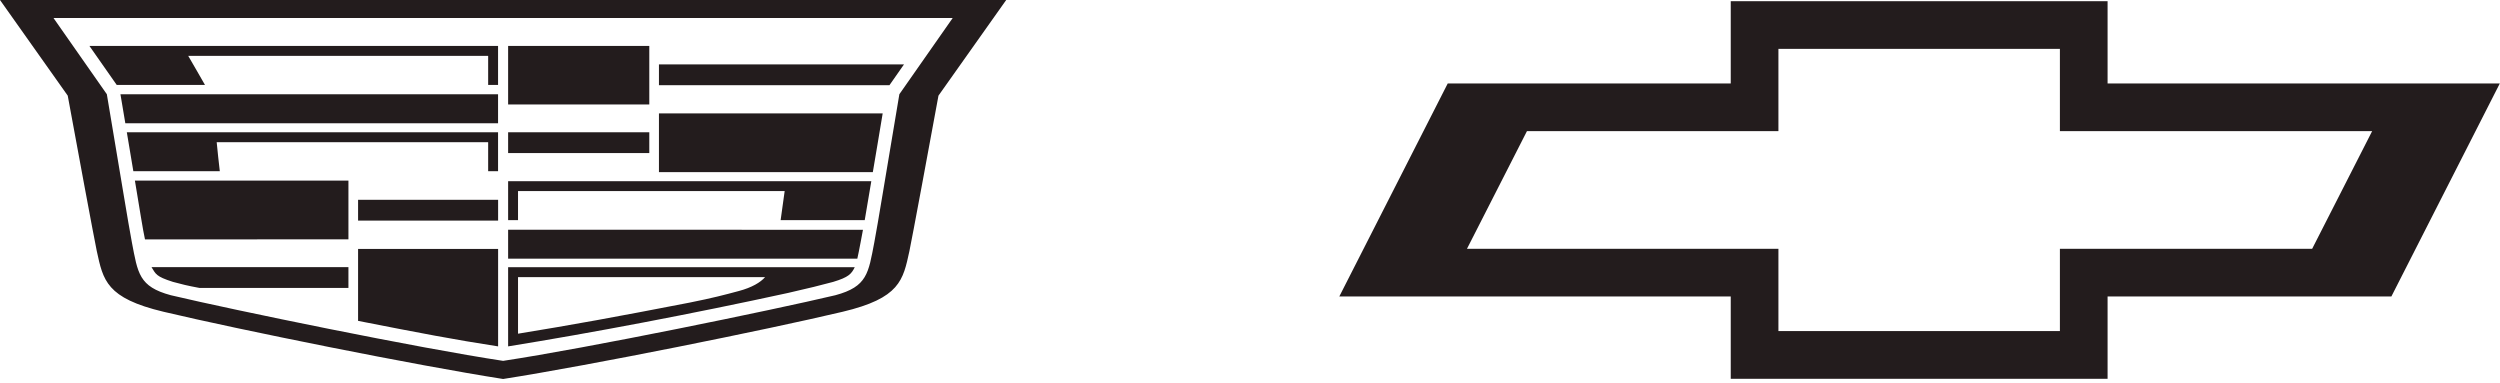<svg width="555" height="85" viewBox="0 0 555 85" fill="none" xmlns="http://www.w3.org/2000/svg">
<path d="M325.665 55.236L338.982 29.114H394.81V10.846H457.298V29.114H526.615L513.297 55.236H457.298V73.504H394.81V55.236H325.665ZM467.883 0.261H384.225V18.529H321.396L297.323 65.821H384.225V84.089H467.883V65.821H530.883L554.956 18.529H467.883V0.261Z" fill="#231C1D"/>
<path d="M190.327 57.421H112.803V51.004C112.803 51.004 159.864 51.011 191.579 51.011C191.579 51.011 190.638 56.117 190.327 57.421ZM191.97 48.866H173.301C173.621 46.705 173.923 44.544 174.195 42.421H115.001V48.866H112.803V40.222H193.431C192.846 43.713 192.332 46.61 191.97 48.866ZM146.287 38.207V25.169H195.956C195.15 30.109 194.388 34.477 193.769 38.207H146.287ZM146.287 18.908V14.293H200.689C199.582 15.845 198.583 17.294 197.465 18.908H146.287ZM112.803 33.978V29.363H144.144V33.978H112.803ZM112.803 23.185V10.204H144.144V23.185H112.803ZM174.932 65.036C153.744 69.664 131.277 73.917 112.803 76.896V59.32H189.746L189.752 59.324C189.021 60.807 188.412 61.54 184.954 62.583C181.607 63.485 180.264 63.797 174.932 65.036ZM169.853 61.519H115.002V74.08C127.157 72.099 136.682 70.366 153.051 67.187C158.438 66.105 160.703 65.491 164.049 64.598C166.912 63.834 168.831 62.692 169.853 61.519ZM38.388 62.576C34.554 61.358 34.592 60.819 33.638 59.31L33.645 59.305H77.351V63.92H44.274C41.552 63.416 40.268 63.088 38.388 62.576ZM79.493 55.261H110.58V76.896C100.941 75.412 93.42 73.975 79.493 71.233V55.261ZM110.58 44.357V48.972H79.493V44.357H110.58ZM32.187 53.15C31.708 50.99 31.043 46.622 29.948 40.094H77.352V53.131C59.177 53.131 50.361 53.15 32.187 53.15ZM28.156 29.369H110.569V38.013H108.371V31.568H48.106C48.311 33.719 48.543 35.864 48.797 38.013H29.602C29.143 35.377 28.704 32.52 28.156 29.369ZM26.74 20.928H110.569V27.363H27.822C27.477 25.307 27.117 23.163 26.74 20.928ZM19.856 10.204H110.569V18.848H108.371V12.403H41.785C43.074 14.558 44.246 16.716 45.502 18.848H25.907C25.088 17.705 22.592 14.104 19.856 10.204ZM111.697 84.135C131.215 81.078 170.051 73.247 187.04 69.218C199.798 66.184 200.475 62.228 201.892 55.731C202.382 53.484 206.692 30.248 208.34 21.232L223.376 0H0L15.036 21.232C16.684 30.248 20.994 53.484 21.484 55.731C22.901 62.228 23.578 66.184 36.336 69.218C53.325 73.247 92.167 81.079 111.686 84.135L111.697 84.135ZM199.657 20.922C196.687 38.532 194.857 49.853 194.098 53.8C192.778 60.666 192.547 63.627 185.454 65.539C171.349 68.884 130.477 77.279 111.691 80.112C92.906 77.279 52.026 68.884 37.921 65.539C30.829 63.627 30.598 60.666 29.277 53.8C28.518 49.853 26.689 38.532 23.719 20.922L11.873 3.994H211.502L199.657 20.922Z" fill="#231C1D"/>
</svg>
